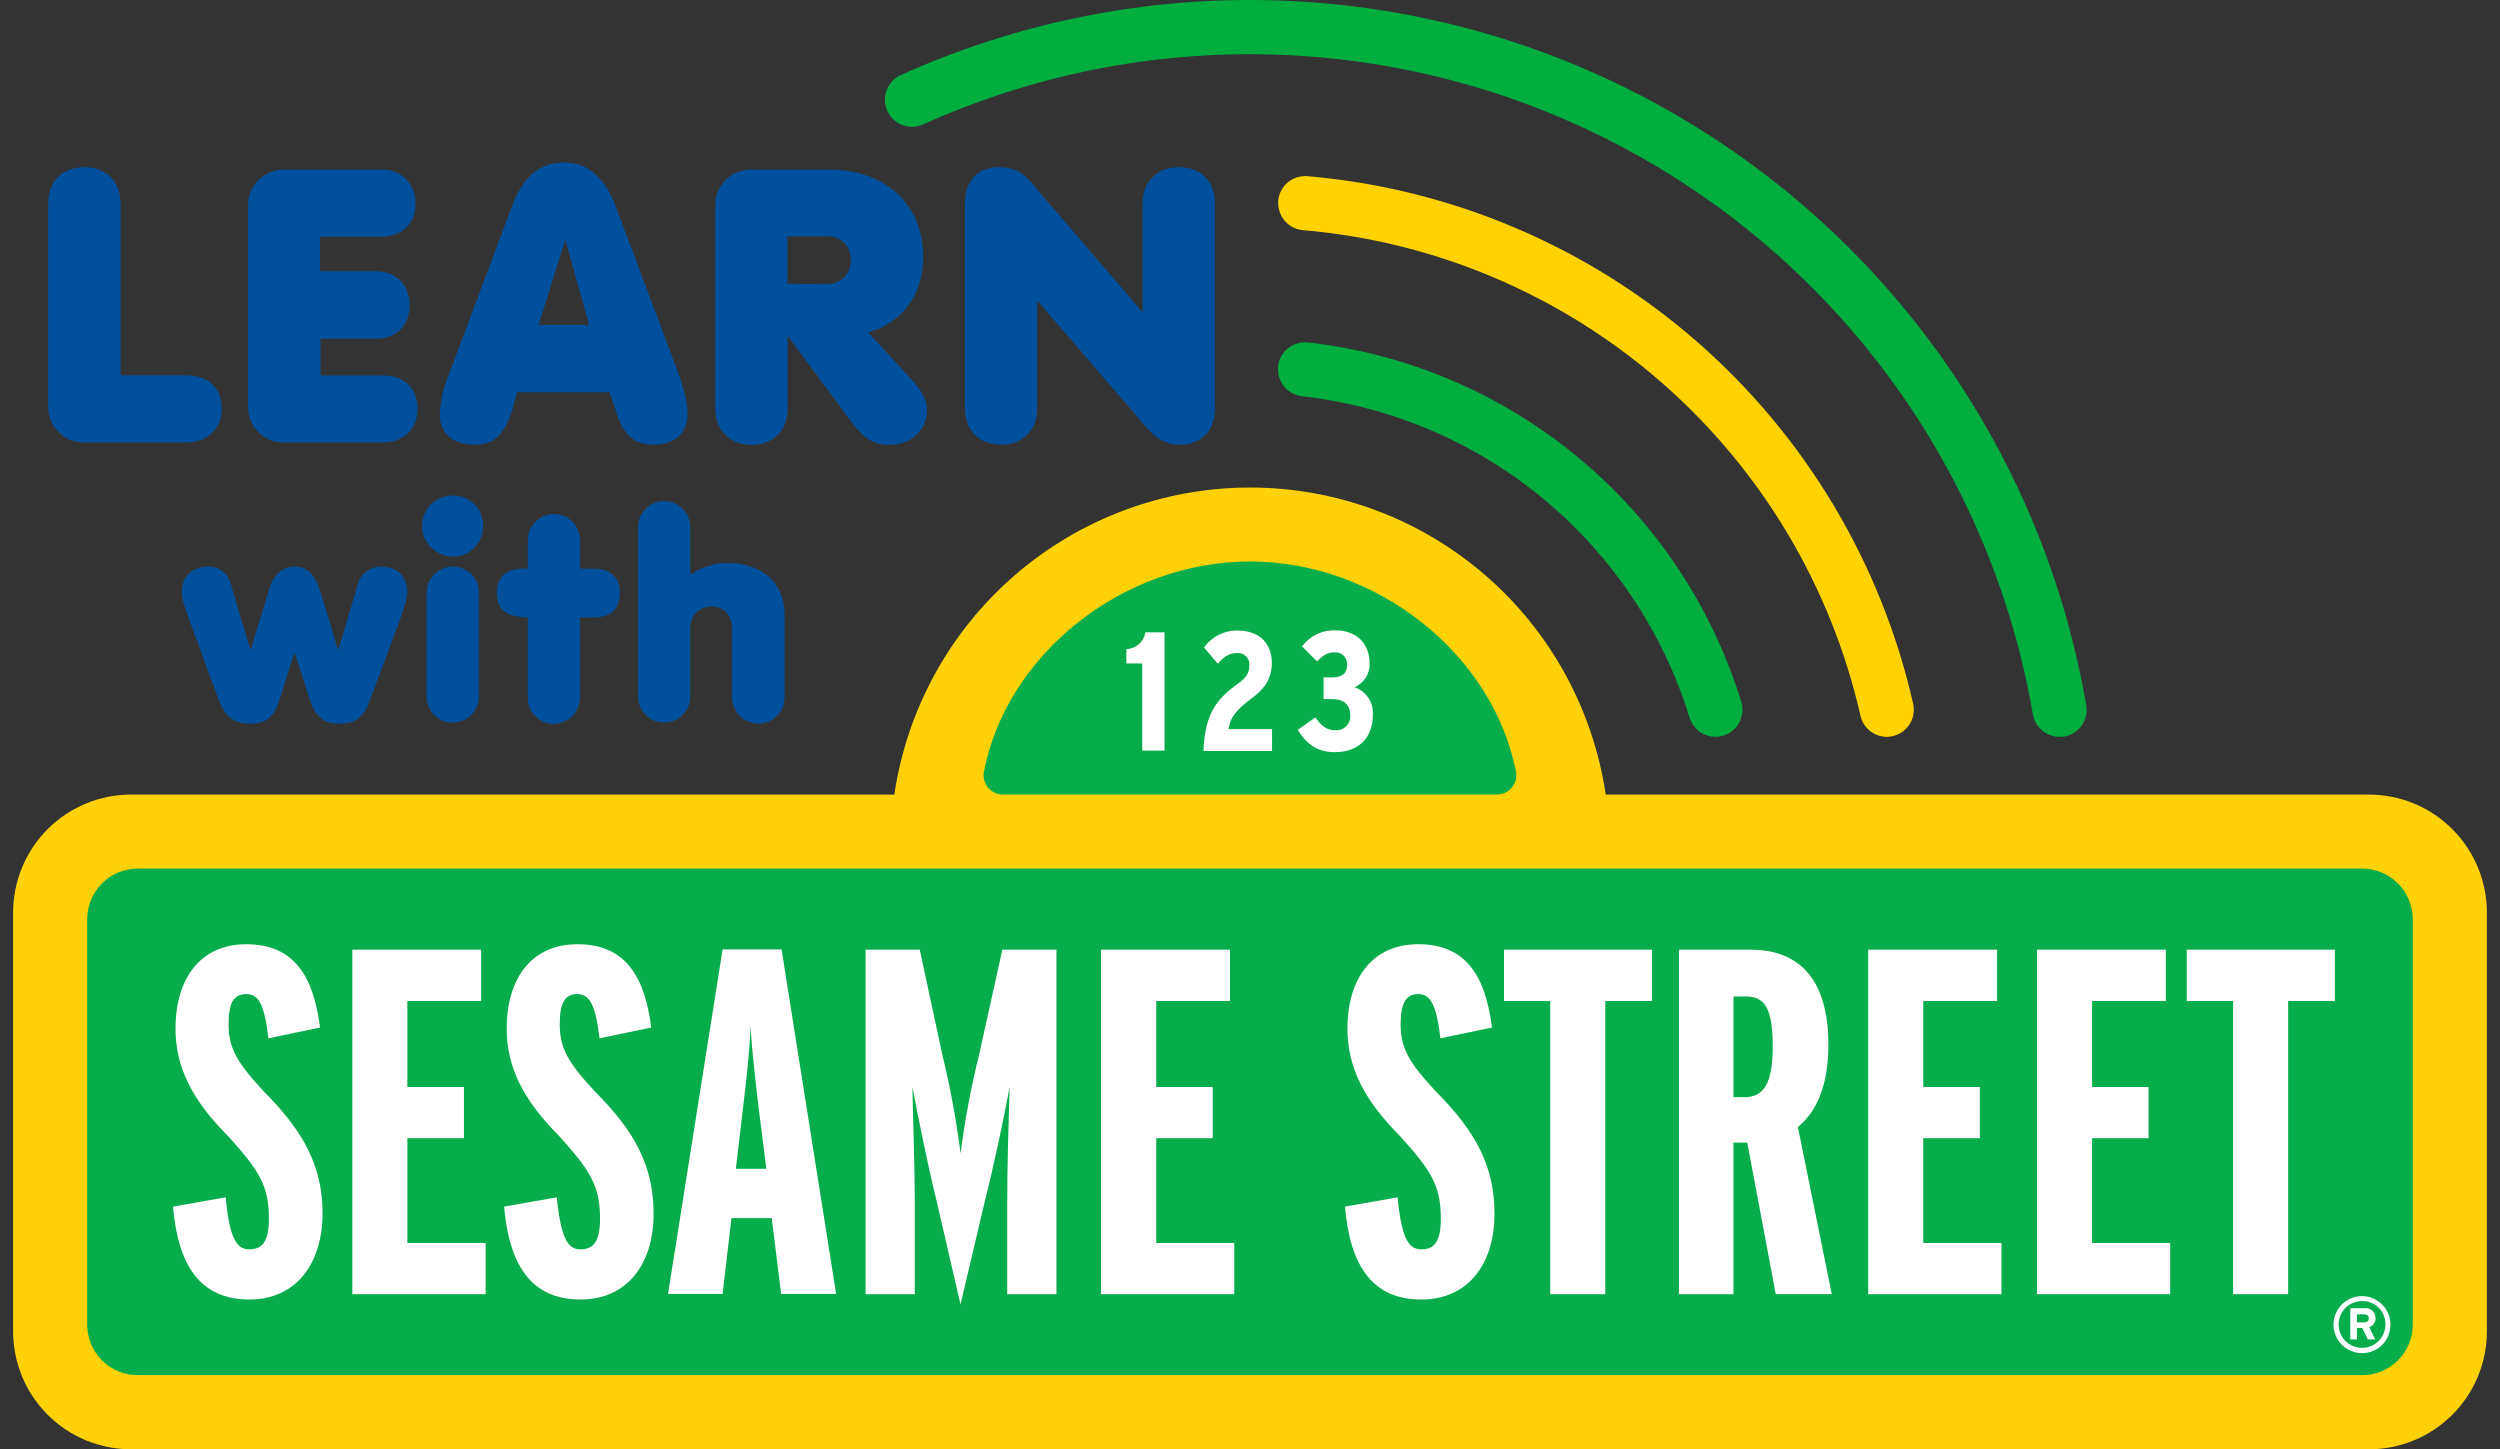 <svg width="138" height="80" viewBox="0 0 138 80" fill="none" xmlns="http://www.w3.org/2000/svg">
<rect x="0" y="0" width="138" height="80" fill="#333333" stroke="none"/>
<path d="M130.779 43.861H88.636C87.938 39.15 85.572 34.846 81.968 31.735C78.364 28.624 73.762 26.912 69.001 26.912C64.241 26.912 59.639 28.624 56.035 31.735C52.431 34.846 50.064 39.15 49.367 43.861H7.215C5.492 43.865 3.842 44.553 2.625 45.773C1.409 46.993 0.725 48.645 0.724 50.369V73.495C0.725 75.218 1.409 76.871 2.625 78.09C3.842 79.309 5.493 79.996 7.215 80H130.779C132.502 79.997 134.154 79.311 135.372 78.091C136.59 76.872 137.274 75.219 137.276 73.495V50.369C137.274 48.645 136.59 46.992 135.372 45.772C134.154 44.552 132.503 43.865 130.779 43.861Z" fill="#FFD109"/>
<path d="M130.39 47.944H7.605C6.864 47.945 6.154 48.239 5.63 48.764C5.107 49.288 4.812 49.999 4.812 50.74V73.124C4.814 73.863 5.109 74.572 5.633 75.094C6.156 75.617 6.866 75.91 7.605 75.909H130.39C131.13 75.91 131.84 75.617 132.364 75.094C132.888 74.572 133.183 73.863 133.186 73.124V50.74C133.184 49.999 132.889 49.289 132.365 48.764C131.841 48.24 131.131 47.945 130.39 47.944Z" fill="#07AD4B"/>
<path d="M13.759 71.733C11.044 71.733 9.823 69.835 9.552 66.605L12.458 66.091C12.668 68.398 13.082 68.964 13.759 68.964C14.521 68.964 14.844 68.475 14.844 67.254C14.844 65.436 14.292 64.587 12.566 62.689C10.632 60.738 9.688 58.944 9.688 56.77C9.688 54.106 10.991 52.122 13.596 52.122C16.256 52.122 17.314 53.921 17.665 56.72L14.817 57.314C14.599 55.449 14.278 54.874 13.596 54.874C12.914 54.874 12.618 55.338 12.618 56.532C12.618 57.867 13.082 58.654 14.574 60.26C16.77 62.471 17.805 64.383 17.805 66.989C17.791 69.785 16.328 71.733 13.759 71.733Z" fill="white"/>
<path d="M19.448 71.439V52.421H26.557V55.254H22.486V60.004H25.61V62.828H22.486V68.612H26.806V71.439H19.448Z" fill="white"/>
<path d="M32.039 71.733C29.326 71.733 28.106 69.835 27.827 66.605L30.735 66.091C30.962 68.398 31.362 68.964 32.039 68.964C32.801 68.964 33.122 68.475 33.122 67.254C33.122 65.436 32.555 64.587 30.846 62.689C28.912 60.738 27.968 58.944 27.968 56.77C27.968 54.106 29.268 52.122 31.873 52.122C34.536 52.122 35.596 53.921 35.947 56.72L33.094 57.314C32.873 55.449 32.541 54.874 31.868 54.874C31.194 54.874 30.898 55.338 30.898 56.532C30.898 57.867 31.357 58.654 32.848 60.26C35.058 62.471 36.077 64.383 36.077 66.989C36.083 69.785 34.613 71.733 32.039 71.733Z" fill="white"/>
<path d="M42.301 64.517H40.619L41.025 61.06C41.188 59.703 41.375 58.131 41.431 56.639C41.514 58.134 41.707 59.678 41.864 61.038L42.301 64.517ZM46.154 71.425L43.143 52.408H39.887L36.876 71.425H39.887L40.376 67.242H42.599L43.118 71.425H46.154Z" fill="white"/>
<path d="M55.598 71.439V66.465C55.598 64.157 55.678 61.955 55.733 59.998C55.457 61.499 54.868 64.323 54.377 66.244L53.021 72.005L51.689 66.244C51.228 64.403 50.634 61.438 50.366 59.998C50.391 61.795 50.496 64.24 50.496 66.465V71.439H47.781V52.421H50.77L52.015 58.211C52.453 60.01 52.79 61.832 53.023 63.668C53.261 61.823 53.605 59.994 54.054 58.188L55.33 52.421H58.316V71.439H55.598Z" fill="white"/>
<path d="M60.775 71.439V52.421H67.893V55.254H63.825V60.004H66.943V62.828H63.825V68.612H68.131V71.439H60.775Z" fill="white"/>
<path d="M78.452 71.733C75.737 71.733 74.513 69.835 74.245 66.605L77.148 66.091C77.364 68.398 77.775 68.964 78.452 68.964C79.214 68.964 79.534 68.475 79.534 67.254C79.534 65.436 78.982 64.587 77.258 62.689C75.325 60.738 74.378 58.944 74.378 56.77C74.378 54.106 75.684 52.122 78.294 52.122C80.949 52.122 82.007 53.921 82.357 56.72L79.512 57.314C79.286 55.449 78.96 54.874 78.294 54.874C77.629 54.874 77.314 55.338 77.314 56.532C77.314 57.867 77.775 58.654 79.272 60.26C81.468 62.471 82.495 64.383 82.495 66.989C82.495 69.785 81.034 71.733 78.452 71.733Z" fill="white"/>
<path d="M88.611 55.254V71.439H85.573V55.254H83.021V52.421H91.194V55.254H88.611Z" fill="white"/>
<path d="M97.855 57.8C97.855 59.815 97.341 60.563 96.311 60.563H95.687V55.006H96.391C97.449 55.006 97.855 55.717 97.855 57.8ZM101.114 71.437L99.242 62.208C100.302 61.356 100.927 59.867 100.927 57.673C100.927 53.702 98.993 52.423 96.643 52.423H92.676V71.44H95.687V63.072H96.449L98.021 71.437H101.114Z" fill="white"/>
<path d="M103.125 71.439V52.421H110.24V55.254H106.163V60.004H109.287V62.828H106.163V68.612H110.48V71.439H103.125Z" fill="white"/>
<path d="M112.441 71.439V52.421H119.554V55.254H115.482V60.004H118.601V62.828H115.482V68.612H119.794V71.439H112.441Z" fill="white"/>
<path d="M126.306 55.254V71.439H123.267V55.254H120.71V52.421H128.885V55.254H126.306Z" fill="white"/>
<path d="M131.675 73.119C131.674 73.374 131.597 73.623 131.454 73.835C131.311 74.046 131.109 74.211 130.872 74.308C130.636 74.404 130.377 74.429 130.127 74.378C129.876 74.328 129.647 74.204 129.467 74.023C129.287 73.842 129.164 73.612 129.115 73.362C129.065 73.111 129.091 72.852 129.188 72.616C129.286 72.38 129.451 72.178 129.663 72.036C129.875 71.894 130.125 71.818 130.38 71.817C130.552 71.813 130.722 71.844 130.882 71.908C131.041 71.972 131.186 72.068 131.307 72.19C131.429 72.311 131.524 72.457 131.587 72.616C131.65 72.776 131.68 72.947 131.675 73.119ZM131.952 73.119C131.952 72.808 131.859 72.504 131.687 72.245C131.514 71.987 131.268 71.785 130.981 71.666C130.693 71.547 130.377 71.516 130.072 71.577C129.767 71.638 129.487 71.788 129.268 72.008C129.048 72.228 128.899 72.509 128.838 72.814C128.778 73.119 128.809 73.435 128.929 73.723C129.048 74.01 129.25 74.255 129.509 74.428C129.768 74.6 130.072 74.692 130.383 74.691C130.59 74.694 130.795 74.655 130.986 74.577C131.178 74.499 131.352 74.383 131.498 74.236C131.644 74.09 131.759 73.915 131.837 73.723C131.914 73.531 131.952 73.326 131.949 73.119H131.952ZM131.123 72.765C131.127 72.688 131.114 72.611 131.086 72.54C131.057 72.468 131.013 72.403 130.956 72.351C130.9 72.298 130.833 72.258 130.759 72.235C130.686 72.211 130.608 72.203 130.532 72.213H129.736V73.934H130.101V73.307H130.397L130.703 73.934H131.109L130.778 73.257C130.883 73.227 130.976 73.162 131.04 73.073C131.104 72.983 131.136 72.875 131.131 72.765H131.123ZM130.753 72.765C130.756 72.797 130.751 72.829 130.74 72.859C130.729 72.888 130.711 72.915 130.688 72.937C130.665 72.959 130.637 72.975 130.606 72.985C130.576 72.994 130.544 72.997 130.513 72.992H130.101V72.552H130.513C130.664 72.558 130.761 72.622 130.761 72.771L130.753 72.765Z" fill="white"/>
<path d="M83.697 42.677C82.456 36.125 76.01 30.994 68.997 30.994C61.984 30.994 55.526 36.125 54.297 42.677C54.282 42.824 54.297 42.972 54.342 43.113C54.386 43.253 54.46 43.383 54.557 43.494C54.654 43.605 54.773 43.694 54.907 43.757C55.04 43.819 55.185 43.853 55.333 43.857H82.636C82.782 43.856 82.926 43.826 83.06 43.767C83.194 43.709 83.314 43.624 83.414 43.517C83.513 43.411 83.59 43.285 83.64 43.148C83.69 43.011 83.711 42.864 83.702 42.719V42.691L83.697 42.677Z" fill="#07AD4B"/>
<path d="M63.222 34.931C63.177 35.172 63.053 35.392 62.869 35.555C62.686 35.718 62.453 35.816 62.208 35.832H62.175V36.625H63.051V41.433H64.282V34.903H63.23L63.222 34.931Z" fill="white"/>
<path d="M69.126 38.524C69.659 38.12 70.206 37.576 70.206 36.59C70.206 35.484 69.477 34.804 68.303 34.804C67.949 34.801 67.599 34.882 67.282 35.04C66.965 35.198 66.69 35.429 66.48 35.714L66.458 35.739L67.223 36.639L67.253 36.603C67.593 36.214 67.902 36.051 68.259 36.051C68.354 36.038 68.452 36.048 68.543 36.08C68.635 36.111 68.717 36.163 68.785 36.232C68.853 36.301 68.904 36.384 68.935 36.476C68.965 36.568 68.974 36.665 68.96 36.761C68.96 37.142 68.797 37.399 68.366 37.714C67.148 38.585 66.516 39.397 66.433 41.414V41.456H70.217V40.246H67.822C67.897 39.56 68.317 39.126 69.126 38.524Z" fill="white"/>
<path d="M74.77 37.933C75.029 37.824 75.248 37.637 75.397 37.397C75.545 37.158 75.616 36.879 75.598 36.598C75.598 35.493 74.855 34.796 73.709 34.796C73.361 34.783 73.014 34.854 72.699 35.002C72.384 35.151 72.109 35.373 71.897 35.65L71.872 35.678L72.701 36.507L72.728 36.479C73.077 36.136 73.311 36.012 73.635 36.012C73.732 36 73.83 36.009 73.923 36.041C74.016 36.072 74.1 36.125 74.17 36.194C74.239 36.263 74.292 36.347 74.324 36.439C74.356 36.532 74.367 36.63 74.355 36.728C74.355 37.28 73.922 37.391 73.557 37.391H73.063V38.59H73.549C74.181 38.59 74.532 38.905 74.532 39.48C74.542 39.591 74.527 39.703 74.489 39.808C74.451 39.913 74.39 40.009 74.311 40.088C74.232 40.167 74.137 40.227 74.032 40.266C73.927 40.304 73.815 40.319 73.704 40.309C73.278 40.309 72.969 40.113 72.632 39.629L72.61 39.599L71.665 40.27L71.635 40.29L71.654 40.32C72.173 41.149 72.795 41.519 73.673 41.519C74.993 41.519 75.781 40.743 75.781 39.441C75.801 39.114 75.713 38.788 75.531 38.516C75.348 38.243 75.08 38.038 74.77 37.933Z" fill="white"/>
<path d="M113.687 40.673C113.334 40.673 112.994 40.548 112.724 40.32C112.455 40.093 112.275 39.778 112.215 39.43C111.077 32.826 108.443 26.57 104.514 21.142C100.586 15.715 95.467 11.259 89.55 8.117C83.634 4.974 77.077 3.229 70.382 3.015C63.687 2.801 57.032 4.123 50.927 6.881C50.568 7.033 50.164 7.039 49.8 6.898C49.437 6.756 49.143 6.478 48.982 6.122C48.821 5.767 48.805 5.363 48.938 4.996C49.07 4.629 49.341 4.329 49.692 4.159C56.214 1.21 63.324 -0.204 70.477 0.024C77.63 0.252 84.635 2.116 90.956 5.474C97.277 8.831 102.745 13.593 106.94 19.394C111.136 25.194 113.947 31.879 115.159 38.935C115.173 39.019 115.181 39.103 115.181 39.187C115.181 39.54 115.056 39.881 114.829 40.151C114.601 40.42 114.286 40.6 113.938 40.66C113.855 40.671 113.771 40.676 113.687 40.673Z" fill="#00AE40"/>
<path d="M104.154 40.674C103.815 40.673 103.487 40.557 103.222 40.346C102.958 40.134 102.773 39.839 102.698 39.508C101.072 32.353 97.214 25.901 91.682 21.082C86.15 16.264 79.231 13.33 71.923 12.704C71.551 12.672 71.204 12.502 70.951 12.226C70.698 11.951 70.557 11.591 70.556 11.217C70.553 11.175 70.553 11.132 70.556 11.09C70.589 10.695 70.778 10.329 71.08 10.073C71.382 9.817 71.774 9.692 72.169 9.725C80.109 10.405 87.628 13.594 93.638 18.829C99.649 24.064 103.84 31.076 105.607 38.85C105.693 39.237 105.622 39.641 105.411 39.975C105.2 40.31 104.865 40.547 104.48 40.636C104.373 40.66 104.264 40.673 104.154 40.674Z" fill="#FFD200"/>
<path d="M94.691 40.673C94.372 40.672 94.061 40.569 93.805 40.379C93.548 40.189 93.359 39.922 93.266 39.617C91.812 34.898 89.014 30.705 85.215 27.553C81.415 24.401 76.778 22.428 71.873 21.874C71.509 21.832 71.172 21.658 70.928 21.384C70.683 21.111 70.548 20.757 70.547 20.39C70.547 20.334 70.547 20.276 70.547 20.221C70.57 20.026 70.63 19.837 70.726 19.665C70.821 19.493 70.949 19.341 71.103 19.219C71.257 19.096 71.433 19.005 71.623 18.951C71.811 18.897 72.009 18.881 72.205 18.903C77.687 19.523 82.869 21.729 87.116 25.252C91.364 28.775 94.491 33.461 96.116 38.736C96.161 38.879 96.183 39.028 96.182 39.178C96.182 39.497 96.08 39.807 95.891 40.064C95.701 40.321 95.435 40.51 95.13 40.603C94.988 40.649 94.84 40.672 94.691 40.673Z" fill="#00AE40"/>
<path d="M12.072 38.624L10.495 34.341C10.081 33.211 10.034 33.003 10.034 32.669C10.034 31.89 10.528 31.287 11.467 31.287C11.738 31.271 12.007 31.345 12.231 31.498C12.455 31.65 12.623 31.872 12.708 32.13L13.812 35.841H13.843L14.892 32.417C15.1 31.765 15.53 31.287 16.246 31.287C16.834 31.287 17.351 31.478 17.757 32.879L18.649 35.841H18.682L19.748 32.274C19.817 31.983 19.985 31.726 20.223 31.546C20.461 31.366 20.754 31.275 21.052 31.287C21.991 31.287 22.485 31.892 22.485 32.669C22.485 33.222 21.911 34.675 21.64 35.377L20.574 38.243C20.176 39.348 19.922 39.945 18.729 39.945C17.853 39.945 17.422 39.611 17.058 38.497L16.262 36.046H16.249L15.486 38.464C15.21 39.34 14.912 39.945 13.829 39.945C12.746 39.945 12.326 39.356 12.072 38.624Z" fill="#01509E"/>
<path d="M23.295 29.038C23.296 28.815 23.34 28.595 23.426 28.389C23.512 28.184 23.637 27.997 23.796 27.841C23.954 27.684 24.141 27.56 24.347 27.476C24.554 27.392 24.774 27.35 24.997 27.352C25.219 27.347 25.439 27.387 25.645 27.47C25.851 27.553 26.038 27.678 26.195 27.835C26.351 27.993 26.474 28.181 26.555 28.388C26.636 28.595 26.675 28.816 26.668 29.038C26.672 29.259 26.632 29.479 26.549 29.685C26.467 29.89 26.344 30.077 26.189 30.235C26.033 30.392 25.847 30.517 25.642 30.601C25.438 30.685 25.218 30.728 24.997 30.726C24.549 30.723 24.12 30.545 23.802 30.229C23.484 29.913 23.302 29.486 23.295 29.038ZM23.549 38.513V32.71C23.551 32.521 23.589 32.334 23.662 32.16C23.736 31.985 23.843 31.827 23.977 31.695C24.111 31.562 24.27 31.456 24.445 31.385C24.62 31.314 24.808 31.278 24.997 31.279C25.186 31.275 25.374 31.309 25.549 31.38C25.725 31.451 25.884 31.556 26.018 31.689C26.152 31.823 26.257 31.982 26.328 32.158C26.399 32.333 26.434 32.521 26.43 32.71V38.513C26.414 38.884 26.255 39.235 25.987 39.492C25.718 39.749 25.361 39.892 24.99 39.892C24.619 39.892 24.261 39.749 23.993 39.492C23.725 39.235 23.566 38.884 23.549 38.513Z" fill="#01509E"/>
<path d="M29.134 38.513V34.069C27.938 34.069 27.429 33.655 27.429 32.732C27.429 31.809 27.938 31.378 29.087 31.378H29.136V29.817C29.136 29.435 29.288 29.069 29.558 28.799C29.828 28.529 30.194 28.377 30.576 28.377C30.957 28.377 31.323 28.529 31.593 28.799C31.863 29.069 32.014 29.435 32.014 29.817V31.392H32.733C33.575 31.392 34.213 31.743 34.213 32.746C34.213 33.749 33.575 34.083 32.733 34.083H32.014V38.527C32.009 38.908 31.855 39.271 31.584 39.539C31.313 39.807 30.948 39.957 30.567 39.958C30.378 39.958 30.191 39.921 30.016 39.848C29.841 39.775 29.683 39.669 29.55 39.534C29.416 39.4 29.311 39.24 29.24 39.065C29.168 38.89 29.132 38.702 29.134 38.513Z" fill="#01509E"/>
<path d="M35.222 38.512V29.037C35.239 28.665 35.398 28.315 35.666 28.058C35.934 27.801 36.291 27.657 36.663 27.657C37.034 27.657 37.391 27.801 37.66 28.058C37.928 28.315 38.087 28.665 38.103 29.037V31.698H38.134C38.733 31.297 39.435 31.081 40.156 31.076C42.064 31.076 43.307 32.181 43.307 33.908V38.512C43.307 38.702 43.269 38.889 43.196 39.064C43.123 39.239 43.016 39.398 42.881 39.531C42.746 39.664 42.586 39.769 42.41 39.84C42.235 39.911 42.046 39.946 41.857 39.944C41.476 39.943 41.111 39.792 40.84 39.525C40.569 39.257 40.415 38.893 40.41 38.512V34.754C40.41 34.005 40.012 33.48 39.263 33.48C39.104 33.479 38.946 33.511 38.799 33.574C38.652 33.637 38.52 33.729 38.411 33.846C38.303 33.963 38.219 34.1 38.166 34.251C38.113 34.402 38.091 34.562 38.103 34.721V38.512C38.087 38.883 37.928 39.234 37.66 39.491C37.391 39.748 37.034 39.891 36.663 39.891C36.291 39.891 35.934 39.748 35.666 39.491C35.398 39.234 35.239 38.883 35.222 38.512Z" fill="#01509E"/>
<path d="M2.658 22.453V11.242C2.658 9.971 3.486 9.23 4.669 9.23C5.851 9.23 6.655 9.971 6.655 11.242V20.718H10.27C11.455 20.718 12.237 21.372 12.237 22.558C12.237 23.68 11.433 24.42 10.303 24.42H4.605C4.348 24.42 4.093 24.369 3.855 24.27C3.618 24.171 3.402 24.026 3.221 23.843C3.04 23.66 2.897 23.443 2.8 23.204C2.704 22.966 2.655 22.71 2.658 22.453Z" fill="#01509E"/>
<path d="M13.693 22.47V11.301C13.7 10.795 13.902 10.312 14.256 9.951C14.611 9.591 15.091 9.381 15.596 9.366H21.032C21.282 9.352 21.533 9.389 21.767 9.477C22.002 9.565 22.216 9.701 22.395 9.876C22.575 10.052 22.715 10.263 22.808 10.495C22.901 10.729 22.944 10.978 22.935 11.229C22.935 12.414 22.131 13.069 21.032 13.069H17.67V14.973H20.709C21.83 14.973 22.612 15.672 22.612 16.836C22.612 17.999 21.871 18.695 20.709 18.695H17.69V20.727H21.115C22.277 20.727 23.048 21.381 23.048 22.567C23.048 23.689 22.266 24.429 21.145 24.429H15.596C15.085 24.417 14.6 24.205 14.244 23.839C13.889 23.472 13.691 22.981 13.693 22.47Z" fill="#01509E"/>
<path d="M24.272 22.876C24.315 22.115 24.487 21.368 24.78 20.665L28.247 11.422C28.799 9.918 29.644 8.968 31.144 8.968C32.561 8.968 33.428 9.918 33.997 11.422L37.381 20.422C37.676 21.267 37.953 22.08 37.953 22.876C37.953 23.912 37.234 24.547 36.072 24.547C34.864 24.547 34.315 23.807 33.978 22.613L33.649 21.649H28.542L28.31 22.536C27.824 24.103 27.205 24.547 26.175 24.547C25.012 24.547 24.272 23.912 24.272 22.876ZM32.52 17.935L31.23 13.323H31.186L29.727 17.935H32.52Z" fill="#01509E"/>
<path d="M39.48 22.534V11.301C39.484 10.795 39.685 10.31 40.04 9.949C40.396 9.588 40.877 9.379 41.383 9.367H45.803C48.827 9.367 50.962 11.229 50.962 14.233C50.962 15.891 50.134 17.638 48.065 18.315L47.938 18.359L50.327 20.959C50.772 21.445 51.175 22.017 51.175 22.672C51.175 23.54 50.498 24.557 49.04 24.557C48.319 24.557 47.706 24.239 47.029 23.33L43.521 18.591H43.477V22.545C43.477 23.817 42.648 24.557 41.491 24.557C40.334 24.557 39.48 23.805 39.48 22.534ZM45.676 15.681C45.853 15.683 46.03 15.648 46.193 15.578C46.357 15.508 46.504 15.405 46.625 15.275C46.747 15.145 46.84 14.991 46.898 14.823C46.957 14.655 46.98 14.477 46.965 14.3C46.967 14.132 46.934 13.965 46.869 13.81C46.804 13.655 46.708 13.515 46.588 13.399C46.467 13.282 46.324 13.191 46.167 13.131C46.011 13.071 45.843 13.044 45.676 13.05H43.466V15.673L45.676 15.681Z" fill="#01509E"/>
<path d="M53.263 22.536V11.261C53.263 10.015 53.92 9.23 55.146 9.23C56.033 9.23 56.527 9.548 57.174 10.374L63.032 17.186H63.073V11.242C63.073 9.971 63.919 9.23 65.081 9.23C66.244 9.23 67.07 9.971 67.07 11.242V22.516C67.07 23.807 66.288 24.547 65.137 24.547C64.25 24.547 63.72 24.166 62.96 23.213L57.292 16.636H57.251V22.536C57.251 23.807 56.422 24.547 55.265 24.547C54.108 24.547 53.263 23.807 53.263 22.536Z" fill="#01509E"/>
</svg>
